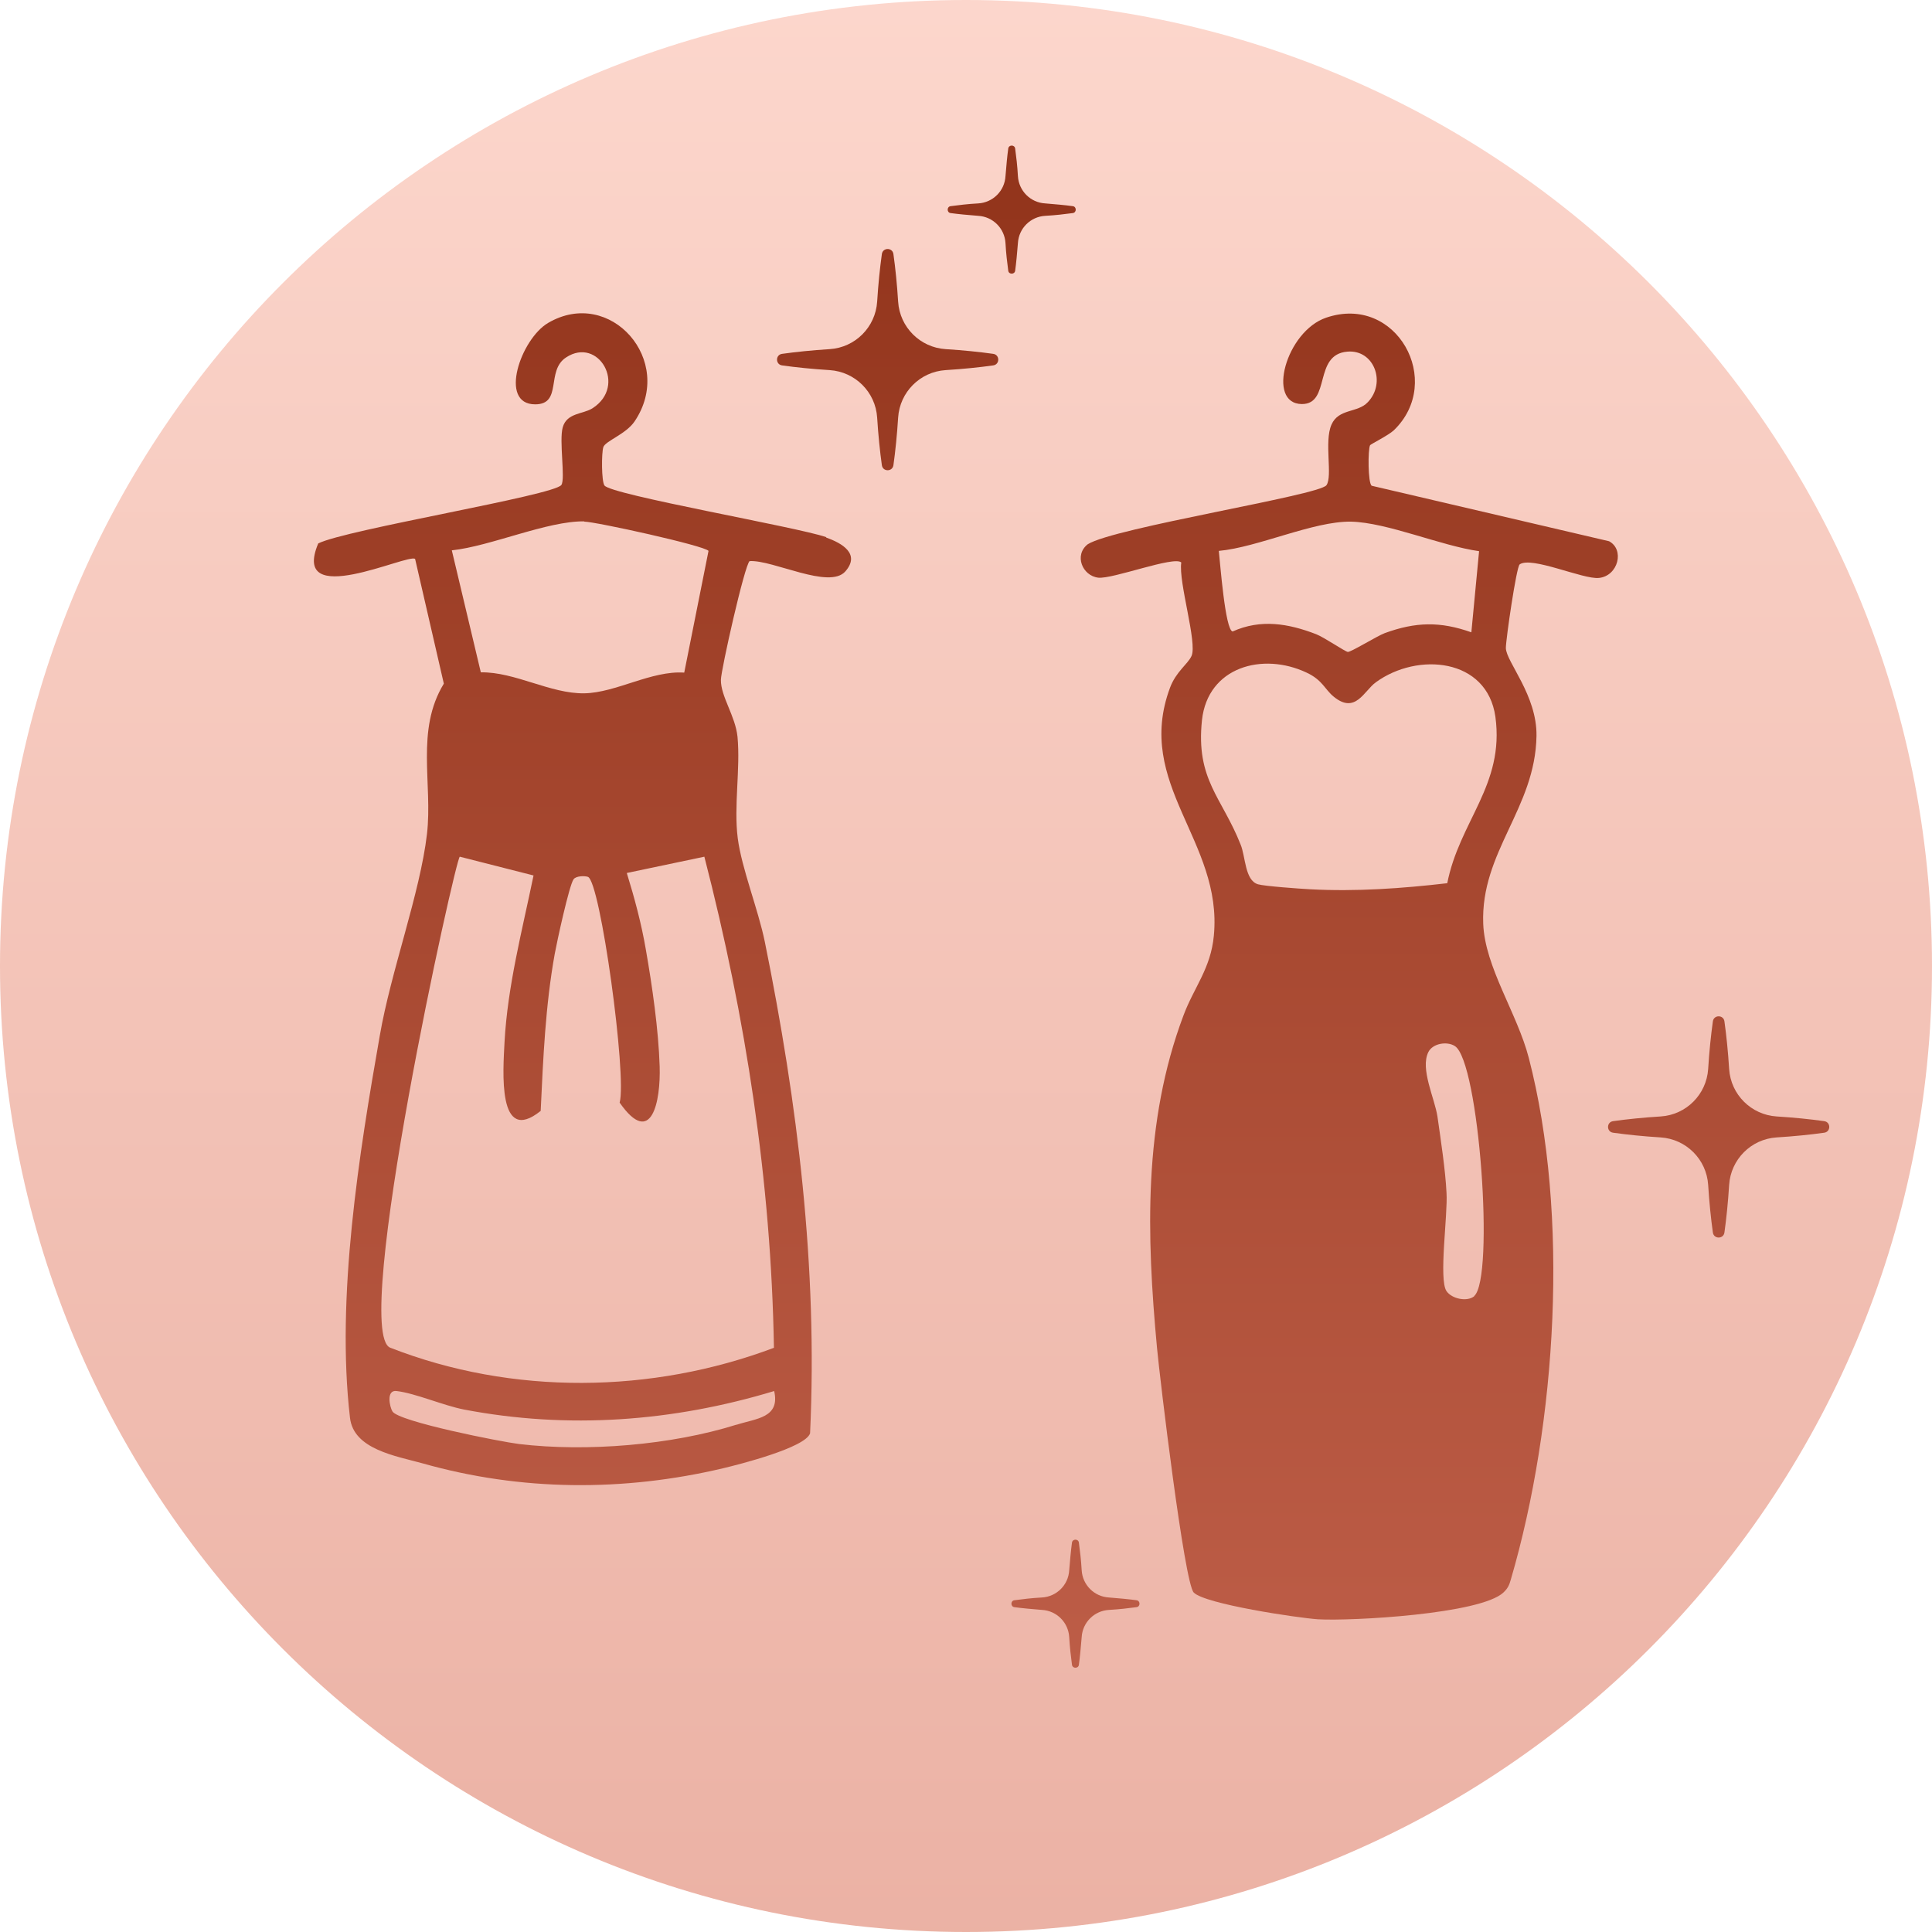 <svg width="70" height="70" viewBox="0 0 70 70" fill="none" xmlns="http://www.w3.org/2000/svg">
<g clip-path="url(#clip0_1220_20556)">
<path opacity="0.6" d="M35 70C54.33 70 70 54.33 70 35C70 15.67 54.33 0 35 0C15.67 0 0 15.67 0 35C0 54.33 15.67 70 35 70Z" fill="url(#paint0_linear_1220_20556)"/>
<path d="M29.93 19.46C28.86 19.09 22.14 17.93 21.901 17.59C21.791 17.44 21.791 16.41 21.86 16.2C21.93 15.98 22.68 15.73 22.991 15.27C24.48 13.07 22.11 10.38 19.86 11.7C18.87 12.28 18.05 14.65 19.39 14.65C20.39 14.65 19.77 13.43 20.511 12.95C21.68 12.18 22.73 13.98 21.471 14.79C21.131 15.01 20.541 14.95 20.39 15.48C20.25 15.96 20.491 17.35 20.34 17.57C20.09 17.95 12.511 19.19 11.53 19.69C10.511 22.12 14.771 20.05 15.04 20.25L16.081 24.77C15.05 26.46 15.681 28.39 15.47 30.22C15.22 32.36 14.161 35.2 13.761 37.52C13.011 41.79 12.171 47.01 12.681 51.37C12.81 52.51 14.331 52.75 15.31 53.02C18.87 54.03 22.59 54.05 26.191 53.2C26.78 53.06 29.191 52.45 29.351 51.93C29.631 45.92 28.901 39.98 27.71 34.12C27.471 32.95 26.87 31.46 26.73 30.37C26.581 29.21 26.831 27.86 26.721 26.69C26.64 25.93 26.11 25.23 26.12 24.63C26.12 24.29 26.98 20.46 27.16 20.33C28.011 20.28 30.05 21.37 30.631 20.7C31.18 20.07 30.511 19.68 29.941 19.48L29.93 19.46ZM21.171 18.9C21.57 18.9 25.53 19.77 25.671 19.96L24.791 24.37C23.601 24.29 22.32 25.1 21.171 25.12C19.941 25.14 18.66 24.34 17.421 24.36L16.37 19.94C17.78 19.79 19.831 18.87 21.171 18.89V18.9ZM26.68 51.62C24.32 52.36 21.261 52.61 18.811 52.32C18.151 52.24 14.45 51.51 14.22 51.14C14.12 50.98 13.98 50.35 14.37 50.4C15.05 50.48 16.05 50.92 16.811 51.07C20.581 51.79 24.381 51.51 28.05 50.4C28.27 51.37 27.41 51.39 26.691 51.62H26.68ZM28.05 48.83C23.62 50.5 18.561 50.56 14.14 48.83C12.7 48.27 16.52 31.01 16.66 31.04L19.331 31.72C18.921 33.71 18.39 35.72 18.28 37.76C18.23 38.78 18.011 41.52 19.59 40.25C19.68 38.35 19.761 36.43 20.101 34.55C20.18 34.12 20.62 32.09 20.78 31.86C20.87 31.73 21.191 31.73 21.3 31.77C21.75 31.91 22.721 39 22.451 39.95C23.61 41.61 23.941 39.89 23.901 38.64C23.86 37.32 23.631 35.72 23.401 34.41C23.241 33.47 22.991 32.54 22.71 31.63L25.52 31.04C27.02 36.85 27.941 42.81 28.041 48.83H28.05Z" fill="url(#paint1_linear_1220_20556)"/>
<path d="M58.3 19.61L49.7 17.6C49.56 17.51 49.56 16.28 49.641 16.13C49.67 16.09 50.31 15.77 50.501 15.59C52.34 13.82 50.6 10.64 48.05 11.51C46.6 12 45.87 14.63 47.17 14.64C48.23 14.64 47.571 12.84 48.821 12.74C49.791 12.66 50.23 13.87 49.56 14.57C49.191 14.97 48.501 14.79 48.24 15.39C47.971 16.01 48.291 17.25 48.06 17.58C47.8 17.95 40.35 19.12 39.41 19.72C38.91 20.11 39.211 20.86 39.791 20.93C40.31 20.99 42.55 20.13 42.8 20.38C42.691 21.09 43.391 23.3 43.17 23.77C43.031 24.07 42.611 24.33 42.391 24.92C41.09 28.42 44.31 30.47 43.98 33.9C43.87 35.09 43.261 35.77 42.88 36.79C41.42 40.67 41.541 44.76 41.92 48.83C42.02 49.91 42.91 57.35 43.251 57.7C43.66 58.12 47.02 58.62 47.751 58.67C48.99 58.74 53.641 58.48 54.471 57.7C54.63 57.55 54.681 57.44 54.74 57.23C56.401 51.55 56.87 44.03 55.391 38.33C54.971 36.71 53.8 35.04 53.74 33.47C53.641 30.86 55.63 29.29 55.67 26.66C55.691 25.19 54.571 23.98 54.56 23.48C54.56 23.17 54.941 20.54 55.06 20.45C55.48 20.14 57.361 21 57.931 20.94C58.63 20.87 58.88 19.9 58.281 19.6L58.3 19.61ZM48.95 18.9C50.261 18.93 52.221 19.78 53.59 19.97L53.31 22.91C52.181 22.51 51.291 22.53 50.17 22.94C49.88 23.05 48.931 23.64 48.831 23.62C48.721 23.6 47.99 23.1 47.691 22.98C46.681 22.59 45.681 22.42 44.66 22.88C44.391 22.83 44.211 20.42 44.16 19.96C45.581 19.83 47.581 18.88 48.95 18.9ZM53.42 46.96C53.16 47.18 52.6 47.06 52.41 46.78C52.12 46.36 52.461 44.01 52.41 43.22C52.37 42.39 52.2 41.29 52.081 40.45C51.98 39.79 51.45 38.73 51.751 38.12C51.91 37.8 52.431 37.72 52.711 37.9C53.59 38.44 54.16 46.32 53.41 46.96H53.42ZM52.441 32C50.8 32.19 49.13 32.31 47.471 32.22C47.09 32.2 45.831 32.11 45.581 32.04C45.1 31.9 45.13 31.03 44.95 30.6C44.27 28.88 43.321 28.25 43.55 26.09C43.761 24.16 45.751 23.62 47.34 24.37C47.92 24.64 48.001 24.98 48.321 25.24C49.111 25.89 49.42 25.03 49.85 24.72C51.361 23.62 53.88 23.84 54.181 25.97C54.52 28.45 52.87 29.75 52.431 32.03L52.441 32Z" fill="url(#paint2_linear_1220_20556)"/>
<path d="M35.981 12.82C35.481 12.75 34.901 12.69 34.261 12.65C33.341 12.59 32.601 11.86 32.541 10.93C32.501 10.29 32.441 9.71 32.371 9.21C32.341 8.96 31.981 8.96 31.951 9.21C31.881 9.71 31.821 10.29 31.781 10.93C31.721 11.85 30.991 12.59 30.061 12.65C29.421 12.69 28.841 12.75 28.341 12.82C28.091 12.85 28.091 13.21 28.341 13.24C28.841 13.31 29.421 13.37 30.061 13.41C30.981 13.47 31.721 14.2 31.781 15.13C31.821 15.77 31.881 16.35 31.951 16.85C31.981 17.1 32.341 17.1 32.371 16.85C32.441 16.35 32.501 15.77 32.541 15.13C32.601 14.21 33.331 13.47 34.261 13.41C34.901 13.37 35.481 13.31 35.981 13.24C36.231 13.21 36.231 12.85 35.981 12.82Z" fill="url(#paint3_linear_1220_20556)"/>
<path d="M66.09 40.621C65.59 40.551 65.01 40.491 64.37 40.451C63.45 40.391 62.71 39.661 62.65 38.731C62.61 38.091 62.55 37.511 62.48 37.011C62.45 36.761 62.09 36.761 62.06 37.011C61.99 37.511 61.93 38.091 61.89 38.731C61.83 39.651 61.1 40.391 60.17 40.451C59.53 40.491 58.95 40.551 58.45 40.621C58.2 40.651 58.2 41.011 58.45 41.041C58.95 41.111 59.53 41.171 60.17 41.211C61.09 41.271 61.83 42.001 61.89 42.931C61.93 43.571 61.99 44.151 62.06 44.651C62.09 44.901 62.45 44.901 62.48 44.651C62.55 44.151 62.61 43.571 62.65 42.931C62.71 42.011 63.44 41.271 64.37 41.211C65.01 41.171 65.59 41.111 66.09 41.041C66.34 41.011 66.34 40.651 66.09 40.621Z" fill="url(#paint4_linear_1220_20556)"/>
<path d="M36.781 9.81C36.821 9.52 36.851 9.18 36.881 8.81C36.911 8.27 37.341 7.85 37.871 7.82C38.241 7.8 38.571 7.76 38.871 7.72C39.011 7.7 39.011 7.49 38.871 7.47C38.581 7.43 38.241 7.4 37.871 7.37C37.331 7.34 36.911 6.91 36.881 6.38C36.861 6.01 36.821 5.68 36.781 5.38C36.761 5.24 36.551 5.24 36.531 5.38C36.491 5.67 36.461 6.01 36.431 6.38C36.401 6.92 35.971 7.34 35.441 7.37C35.071 7.39 34.741 7.43 34.441 7.47C34.301 7.49 34.301 7.7 34.441 7.72C34.731 7.76 35.071 7.79 35.441 7.82C35.981 7.85 36.401 8.28 36.431 8.81C36.451 9.18 36.491 9.51 36.531 9.81C36.551 9.95 36.761 9.95 36.781 9.81Z" fill="url(#paint5_linear_1220_20556)"/>
<path d="M41.181 57.98C40.891 57.94 40.55 57.91 40.181 57.88C39.641 57.85 39.221 57.42 39.191 56.89C39.17 56.52 39.13 56.19 39.09 55.89C39.071 55.75 38.861 55.75 38.84 55.89C38.8 56.18 38.77 56.52 38.74 56.89C38.711 57.43 38.281 57.85 37.751 57.88C37.38 57.9 37.05 57.94 36.751 57.98C36.611 58 36.611 58.21 36.751 58.23C37.041 58.27 37.38 58.3 37.751 58.33C38.291 58.36 38.711 58.79 38.74 59.32C38.761 59.69 38.8 60.02 38.84 60.32C38.861 60.46 39.071 60.46 39.09 60.32C39.13 60.03 39.16 59.69 39.191 59.32C39.221 58.78 39.651 58.36 40.181 58.33C40.55 58.31 40.88 58.27 41.181 58.23C41.321 58.21 41.321 58 41.181 57.98Z" fill="url(#paint6_linear_1220_20556)"/>
</g>
<defs>
<linearGradient id="paint0_linear_1220_20556" x1="35" y1="0" x2="35" y2="70" gradientUnits="userSpaceOnUse">
<stop stop-color="#FABBAA"/>
<stop offset="1" stop-color="#DE7E68"/>
</linearGradient>
<linearGradient id="paint1_linear_1220_20556" x1="21.101" y1="61.78" x2="21.101" y2="7.31" gradientUnits="userSpaceOnUse">
<stop stop-color="#BE5E48"/>
<stop offset="1" stop-color="#93351C"/>
</linearGradient>
<linearGradient id="paint2_linear_1220_20556" x1="48.901" y1="61.78" x2="48.901" y2="7.31" gradientUnits="userSpaceOnUse">
<stop stop-color="#BE5E48"/>
<stop offset="1" stop-color="#93351C"/>
</linearGradient>
<linearGradient id="paint3_linear_1220_20556" x1="32.161" y1="61.78" x2="32.161" y2="7.31" gradientUnits="userSpaceOnUse">
<stop stop-color="#BE5E48"/>
<stop offset="1" stop-color="#93351C"/>
</linearGradient>
<linearGradient id="paint4_linear_1220_20556" x1="62.28" y1="61.781" x2="62.28" y2="7.311" gradientUnits="userSpaceOnUse">
<stop stop-color="#BE5E48"/>
<stop offset="1" stop-color="#93351C"/>
</linearGradient>
<linearGradient id="paint5_linear_1220_20556" x1="36.661" y1="61.78" x2="36.661" y2="7.31" gradientUnits="userSpaceOnUse">
<stop stop-color="#BE5E48"/>
<stop offset="1" stop-color="#93351C"/>
</linearGradient>
<linearGradient id="paint6_linear_1220_20556" x1="38.971" y1="61.78" x2="38.971" y2="7.31" gradientUnits="userSpaceOnUse">
<stop stop-color="#BE5E48"/>
<stop offset="1" stop-color="#93351C"/>
</linearGradient>
<clipPath id="clip0_1220_20556">
<rect width="70" height="70" fill="white"/>
</clipPath>
</defs>
</svg>

